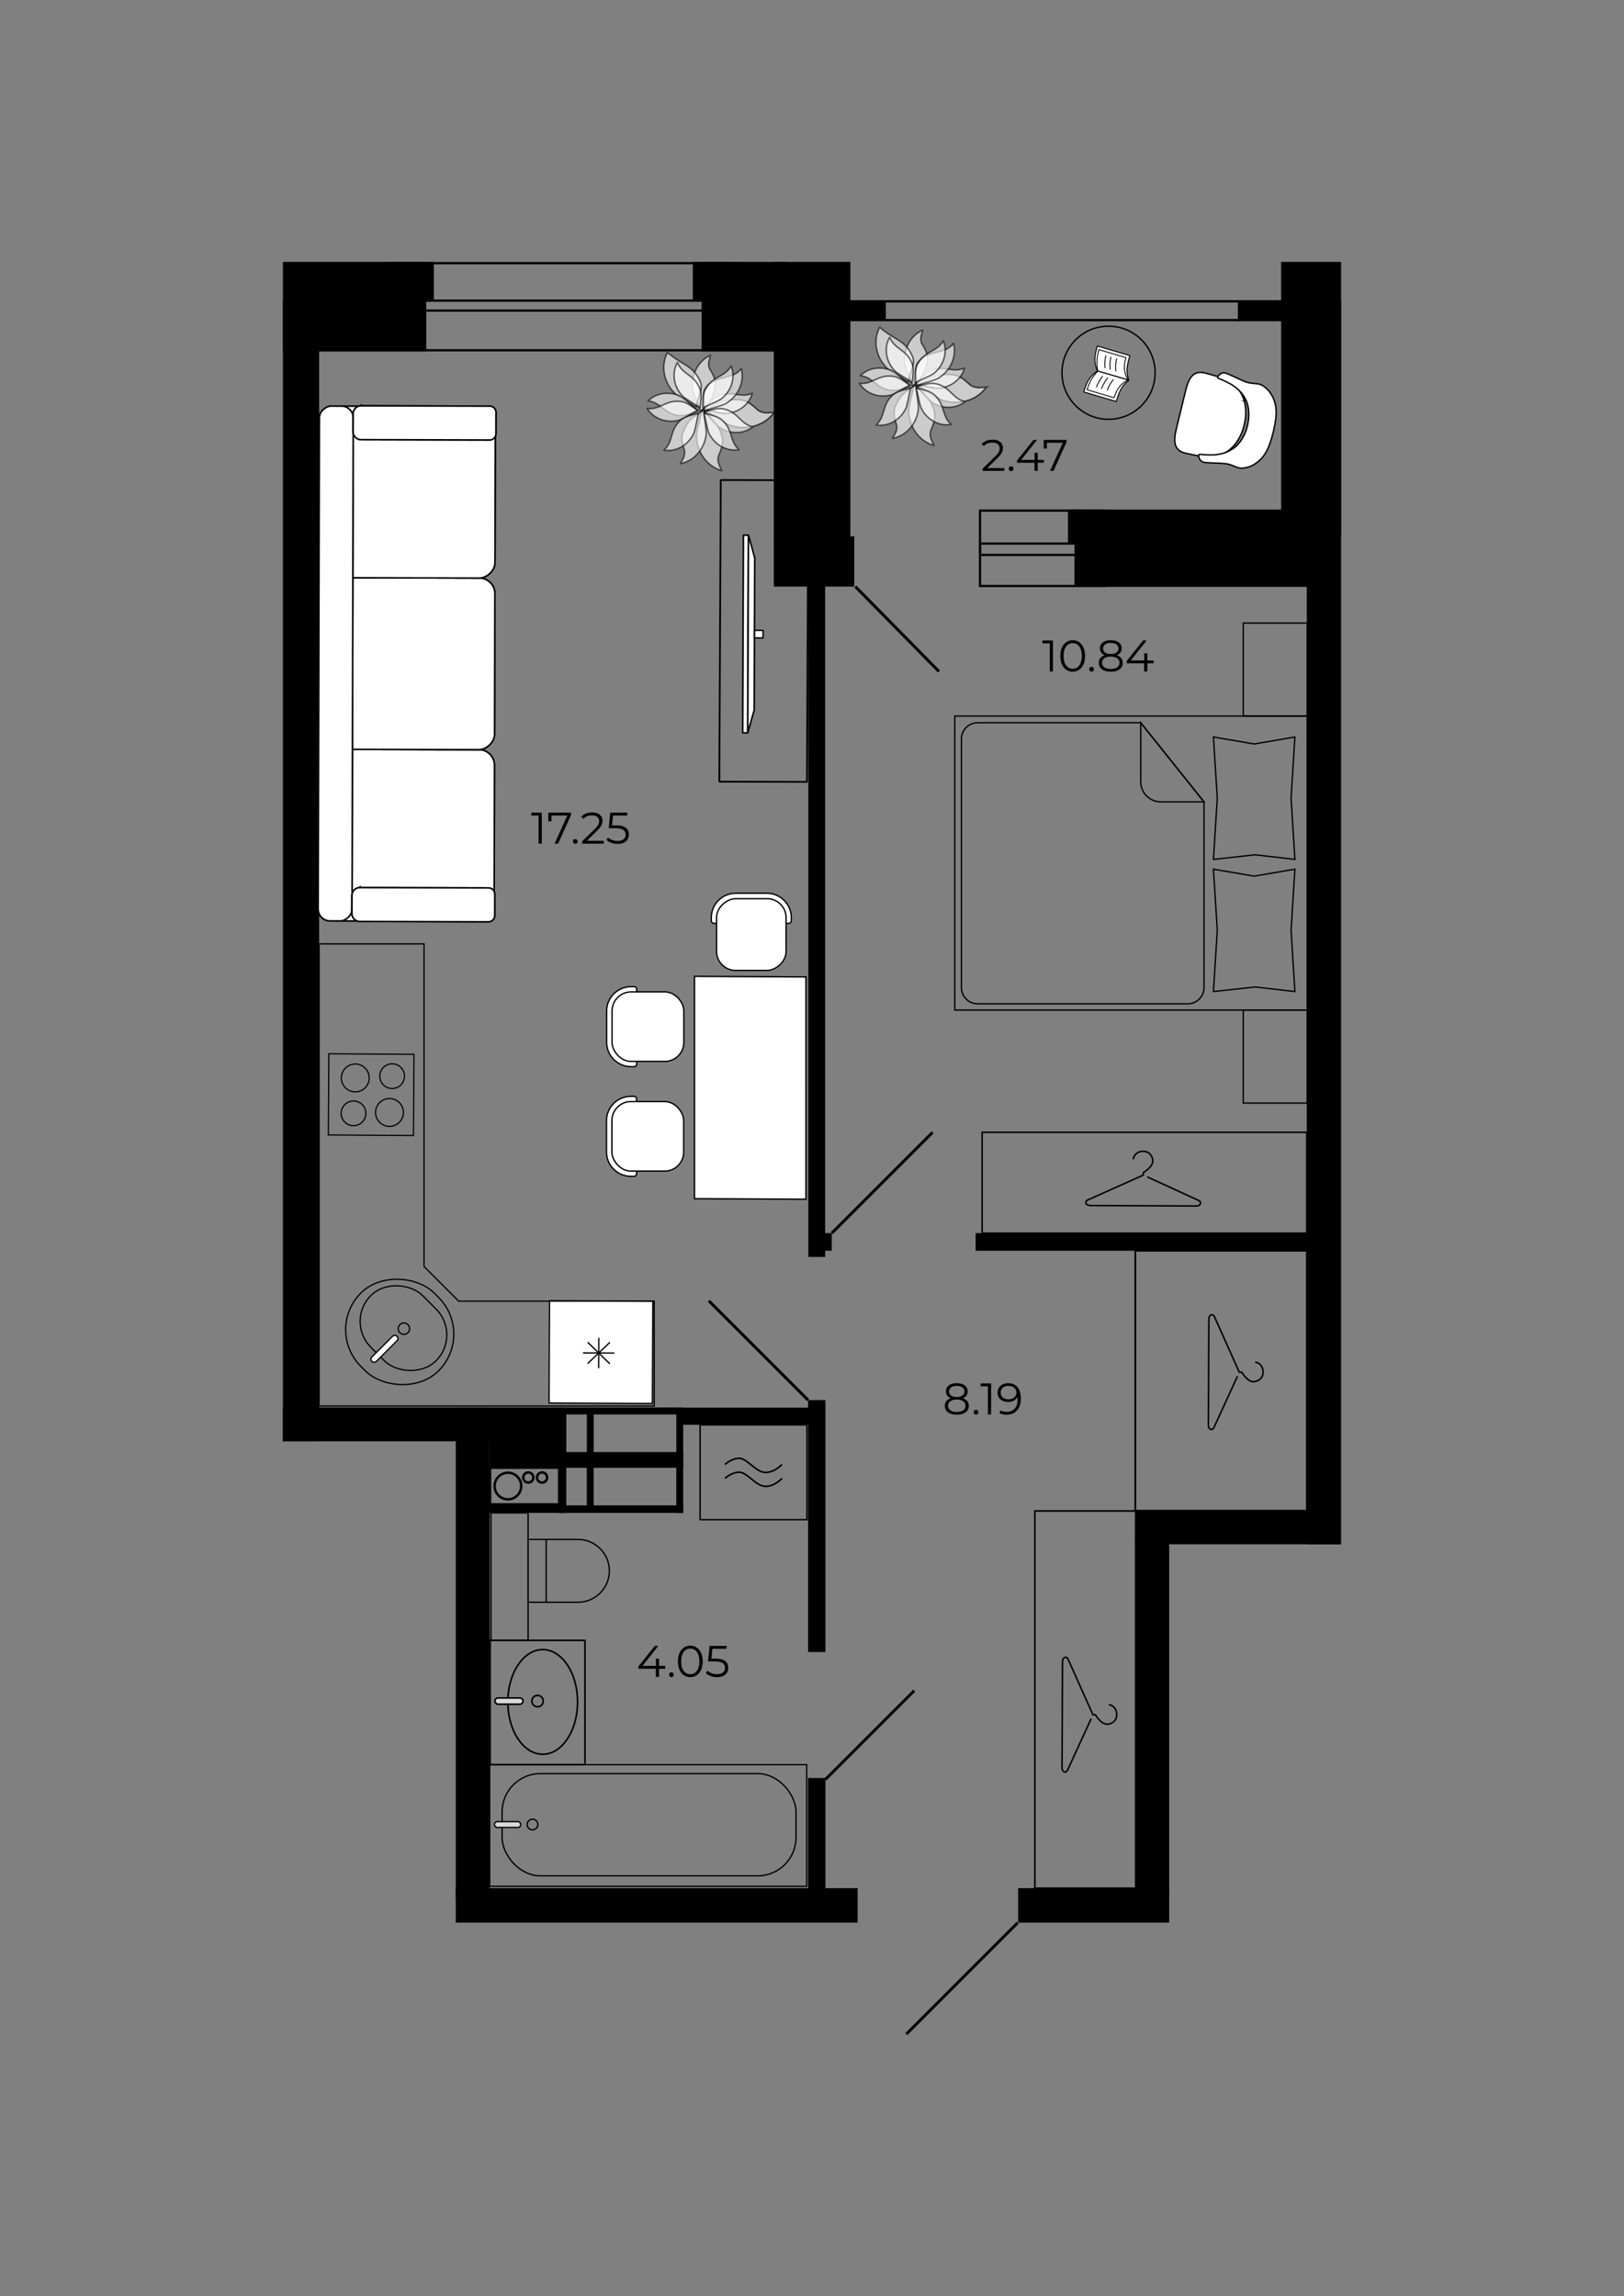 <?xml version="1.0" encoding="UTF-8"?>
<svg xmlns="http://www.w3.org/2000/svg" id="Layer_1" data-name="Layer 1" viewBox="0 0 2834.65 4008.19">
  <rect x="0" y="0" width="2834.65" height="4008.19" fill="#808080" stroke="none"/>
  <defs>
    <style>
      .cls-1, .cls-2, .cls-3, .cls-4, .cls-5, .cls-6, .cls-7, .cls-8, .cls-9, .cls-10, .cls-11, .cls-12, .cls-13, .cls-14 {
        fill: #fff;
      }

      .cls-15 {
        stroke-width: 3.07px;
      }

      .cls-15, .cls-2, .cls-3, .cls-4, .cls-16, .cls-5, .cls-17, .cls-6, .cls-18, .cls-19, .cls-20, .cls-7, .cls-8, .cls-21, .cls-22, .cls-23, .cls-9, .cls-24, .cls-25, .cls-26, .cls-27, .cls-10, .cls-11, .cls-28, .cls-29, .cls-30, .cls-12, .cls-13, .cls-14, .cls-31, .cls-32 {
        stroke: #000;
      }

      .cls-15, .cls-4, .cls-18, .cls-7, .cls-10, .cls-12, .cls-13 {
        stroke-linejoin: bevel;
      }

      .cls-15, .cls-17, .cls-18, .cls-19, .cls-20, .cls-21, .cls-22, .cls-23, .cls-24, .cls-25, .cls-26, .cls-27, .cls-28, .cls-29, .cls-30, .cls-32 {
        fill: none;
      }

      .cls-2 {
        stroke-width: 2.43px;
      }

      .cls-2, .cls-3, .cls-16, .cls-5, .cls-17, .cls-6, .cls-19, .cls-20, .cls-8, .cls-21, .cls-22, .cls-23, .cls-9, .cls-24, .cls-25, .cls-26, .cls-27, .cls-11, .cls-28, .cls-29, .cls-30, .cls-14, .cls-31, .cls-32 {
        stroke-miterlimit: 10;
      }

      .cls-3, .cls-14 {
        stroke-width: 2.61px;
      }

      .cls-4 {
        stroke-width: 2.72px;
      }

      .cls-16, .cls-26 {
        stroke-width: 2.83px;
      }

      .cls-16, .cls-31 {
        fill: #dadada;
      }

      .cls-5, .cls-22 {
        stroke-width: 2.22px;
      }

      .cls-17 {
        stroke-width: 3.08px;
      }

      .cls-6 {
        stroke-width: 2.34px;
      }

      .cls-18, .cls-9 {
        stroke-width: 2.45px;
      }

      .cls-19 {
        stroke-width: 5.04px;
      }

      .cls-20 {
        stroke-width: 5.08px;
      }

      .cls-7 {
        stroke-width: 1.78px;
      }

      .cls-8 {
        stroke-width: 2.27px;
      }

      .cls-21 {
        stroke-width: 4.26px;
      }

      .cls-23 {
        stroke-width: 2.83px;
      }

      .cls-24 {
        stroke-width: 2.35px;
      }

      .cls-25 {
        stroke-width: 2.56px;
      }

      .cls-27 {
        stroke-width: 2.08px;
      }

      .cls-10 {
        stroke-width: 1.55px;
      }

      .cls-11 {
        stroke-width: 2.69px;
      }

      .cls-28 {
        stroke-width: 2.68px;
      }

      .cls-29 {
        stroke-width: 2.85px;
      }

      .cls-30, .cls-31 {
        stroke-width: 2.32px;
      }

      .cls-12 {
        stroke-width: 2.72px;
      }

      .cls-33, .cls-14 {
        opacity: .6;
      }

      .cls-13 {
        stroke-width: 2.48px;
      }

      .cls-14 {
        isolation: isolate;
      }

      .cls-32 {
        stroke-width: 2.35px;
      }
    </style>
  </defs>
  <g>
    <rect x="975.8" y="2457.01" width="12.65" height="90.93"></rect>
    <rect x="975.72" y="2534.9" width="216.95" height="20.22"></rect>
    <rect x="1024.28" y="2457.01" width="12.04" height="82.95"></rect>
    <rect x="975.8" y="2457.02" width="216.95" height="12.19"></rect>
    <rect x="1180.55" y="2457.02" width="11.97" height="90.93"></rect>
  </g>
  <g>
    <rect x="975.76" y="2550.16" width="12.65" height="90.93"></rect>
    <rect x="975.76" y="2627.99" width="216.95" height="13.1"></rect>
    <rect x="1024.24" y="2550.16" width="12.04" height="82.95"></rect>
    <rect x="975.76" y="2550.16" width="216.95" height="12.19"></rect>
    <rect x="1180.51" y="2550.16" width="11.97" height="90.93"></rect>
  </g>
  <rect x="795.55" y="3296.2" width="701.43" height="60.22"></rect>
  <rect x="1777.16" y="3296.2" width="263.61" height="60.22"></rect>
  <rect x="493.83" y="523.95" width="63.25" height="1992.23"></rect>
  <rect x="1981.6" y="2683.45" width="59.17" height="630.97"></rect>
  <rect x="1981.6" y="2636.02" width="358.17" height="59.84"></rect>
  <rect x="2280.9" y="523.95" width="59.92" height="2171.92"></rect>
  <rect x="1410.93" y="1018.63" width="29.36" height="1175.67"></rect>
  <rect x="1350.64" y="936.43" width="140.47" height="87.62"></rect>
  <rect x="1350.64" y="457.22" width="133.69" height="483.73"></rect>
  <rect x="1209.27" y="457.22" width="70.68" height="66.17"></rect>
  <rect x="686.59" y="457.22" width="70.68" height="66.17"></rect>
  <rect x="1224.62" y="457.22" width="149.27" height="156.5"></rect>
  <rect x="493.83" y="457.22" width="250.16" height="156.5"></rect>
  <rect x="795.55" y="2457.01" width="59.17" height="857.4"></rect>
  <rect x="644.69" y="2306.15" width="59.17" height="360.89" transform="translate(-1812.33 3160.87) rotate(-90)"></rect>
  <rect x="2236.19" y="457.22" width="104.63" height="477.55"></rect>
  <rect x="1875.46" y="889.61" width="409.5" height="134.9"></rect>
  <rect x="1864.06" y="889.61" width="27.66" height="57.39"></rect>
  <rect x="1410.48" y="2444.18" width="30.26" height="439.8"></rect>
  <rect x="1410.48" y="3103.94" width="30.26" height="229.29"></rect>
  <rect x="1191.2" y="2457.47" width="248.04" height="29.81"></rect>
  <g>
    <rect class="cls-21" x="855.32" y="2562.15" width="120.67" height="64.14"></rect>
    <circle class="cls-21" cx="922.13" cy="2579.33" r="8.88"></circle>
    <circle class="cls-21" cx="946.19" cy="2579.33" r="8.88"></circle>
    <circle class="cls-21" cx="886.57" cy="2594.21" r="23.24"></circle>
  </g>
  <rect x="854.35" y="2625.74" width="128.27" height="15.36"></rect>
  <rect x="854.72" y="2457.01" width="128.27" height="106.39"></rect>
  <rect x="1702.93" y="2152.75" width="590.17" height="30.71"></rect>
  <rect x="1423.35" y="2152.75" width="28.45" height="30.71"></rect>
  <rect x="1478" y="524.07" width="64.14" height="36.73"></rect>
  <rect x="2160.69" y="524.07" width="86.04" height="36.73"></rect>
  <g>
    <path d="m1289.96,461.37v148.2h-619.84v-148.2h619.84m3.89-3.89h-627.61v155.97h627.61v-155.97h0Z"></path>
    <path d="m1289.96,526.77v13.53h-619.16s0-13.53,0-13.53h619.16m3.89-3.89h-626.93v21.3h626.93v-21.3h0Z"></path>
  </g>
  <g>
    <path d="m1712.5,893.34h213.16s0,127.73,0,127.73h-213.16s0-127.73,0-127.73m-3.89-3.89v135.5s220.92,0,220.92,0v-135.5s-220.92,0-220.92,0h0Z"></path>
    <path d="m1712.5,950.88h213.16s0,15.96,0,15.96h-213.16s0-15.96,0-15.96m-3.89-3.89v23.73s220.93,0,220.93,0v-23.73s-220.93,0-220.93,0h0Z"></path>
  </g>
  <line class="cls-20" x1="1638.94" y1="1172.25" x2="1493.02" y2="1024.04"></line>
  <path d="m2161.19,528.03v28.81h-615.08v-28.81h615.08m3.96-3.96h-623.01v36.74h623.01v-36.74h0Z"></path>
  <line class="cls-19" x1="1440.74" y1="3106.41" x2="1595.66" y2="2951.5"></line>
  <line class="cls-19" x1="1451.81" y1="2152.75" x2="1627.82" y2="1976.74"></line>
  <line class="cls-19" x1="1776.53" y1="3356.42" x2="1581.98" y2="3550.97"></line>
  <line class="cls-19" x1="1237.27" y1="2270.96" x2="1410.48" y2="2444.18"></line>
  <g>
    <rect class="cls-29" x="1565.07" y="2878.9" width="658.54" height="176.11" transform="translate(4861.31 1072.64) rotate(90)"></rect>
    <path class="cls-28" d="m1904.58,3000.33l-41.12,89.7c-2.83,6.16-9.76,3.41-9.73-3.86l.85-185.8c.03-7.27,6.99-9.96,9.76-3.77l43.35,96.91,4.35.02s9.56,16.47,20.22,16.51c7.51.03,16.91-5.49,16.96-16.34.06-12.61-8.9-17.66-13.93-17.69"></path>
  </g>
  <g>
    <rect class="cls-17" x="1904.34" y="2260.68" width="453.92" height="299.36" transform="translate(4541.7 279.11) rotate(90)"></rect>
    <path class="cls-28" d="m2160.05,2402.34l-41.12,89.7c-2.83,6.16-9.76,3.41-9.73-3.86l.85-185.8c.03-7.27,6.99-9.96,9.76-3.77l43.35,96.91,4.35.02s9.56,16.47,20.22,16.51c7.51.03,16.91-5.49,16.96-16.34.06-12.61-8.9-17.66-13.93-17.69"></path>
  </g>
  <g>
    <rect class="cls-28" x="1714.28" y="1976.69" width="566.61" height="176.11"></rect>
    <path class="cls-28" d="m2002.47,2054.52l89.7,41.12c6.16,2.83,3.41,9.76-3.86,9.73l-185.8-.85c-7.27-.03-9.96-6.99-3.77-9.76l96.91-43.35.02-4.35s16.47-9.56,16.51-20.22c.03-7.51-5.49-16.91-16.34-16.96-12.61-.06-17.66,8.9-17.69,13.93"></path>
  </g>
  <g>
    <rect class="cls-32" x="2144.76" y="1113.03" width="162.39" height="111.69" transform="translate(1057.07 3394.83) rotate(-90)"></rect>
    <rect class="cls-32" x="2144.76" y="1788.71" width="162.39" height="111.69" transform="translate(381.39 4070.5) rotate(-90)"></rect>
    <g>
      <rect class="cls-32" x="1717.49" y="1199.05" width="513.29" height="615.33" transform="translate(467.41 3480.84) rotate(-90)"></rect>
      <path class="cls-32" d="m2101.56,1399.85v324.23c0,15.62-12.66,28.28-28.28,28.28h-366.84c-15.62,0-28.28-12.66-28.28-28.28v-434.08c0-15.62,12.66-28.28,28.28-28.28h284.7s110.42,138.13,110.42,138.13Z"></path>
      <polygon class="cls-32" points="2260.21 1286.63 2253.55 1393.45 2260.2 1500.27 2191.04 1492.28 2118.02 1500.27 2124.73 1393.45 2118.02 1286.63 2189.11 1298.79 2260.21 1286.63"></polygon>
      <polygon class="cls-32" points="2260.2 1517.34 2253.55 1624.16 2260.2 1730.98 2191.04 1722.99 2118.02 1730.98 2124.73 1624.16 2118.02 1517.34 2189.11 1529.5 2260.2 1517.34"></polygon>
      <path class="cls-32" d="m2101.56,1399.85l-110.42-138.13v103.13c0,19.33,15.67,35,35,35h75.42Z"></path>
    </g>
  </g>
  <g>
    <g>
      <path class="cls-6" d="m1101.47,1862.1h5.54c2.44,0,4.41-1.98,4.41-4.41v-130.83c0-2.44-1.98-4.41-4.41-4.41h-5.55c-23.51,0-42.57,19.06-42.57,42.57v54.51c0,23.51,19.06,42.57,42.57,42.57Z"></path>
      <rect class="cls-6" x="1068.34" y="1731.59" width="125.25" height="121.35" rx="33.16" ry="33.16" transform="translate(2261.93 3584.54) rotate(180)"></rect>
    </g>
    <g>
      <path class="cls-6" d="m1241.57,1601.96v5.54c0,2.44,1.98,4.41,4.41,4.41h130.83c2.44,0,4.41-1.98,4.41-4.41v-5.55c0-23.51-19.06-42.57-42.57-42.57h-54.51c-23.51,0-42.57,19.06-42.57,42.57Z"></path>
      <rect class="cls-6" x="1248.78" y="1570.78" width="125.25" height="121.35" rx="33.16" ry="33.16" transform="translate(-320.05 2942.86) rotate(-90)"></rect>
    </g>
    <g>
      <path class="cls-6" d="m1101.2,2053.57h5.54c2.44,0,4.41-1.98,4.41-4.41v-130.83c0-2.44-1.98-4.41-4.41-4.41h-5.55c-23.51,0-42.57,19.06-42.57,42.57v54.51c0,23.51,19.06,42.57,42.57,42.57Z"></path>
      <rect class="cls-6" x="1068.07" y="1923.07" width="125.25" height="121.35" rx="33.16" ry="33.16" transform="translate(2261.4 3967.48) rotate(180)"></rect>
    </g>
    <polygon class="cls-2" points="1212.21 2092.55 1212.21 1704.48 1406.76 1705.46 1406.77 2093.53 1212.21 2092.55"></polygon>
  </g>
  <g>
    <circle class="cls-30" cx="929.48" cy="3185.08" r="9.32"></circle>
    <rect class="cls-30" x="854.72" y="3080.62" width="553.34" height="212.37" transform="translate(2262.77 6373.61) rotate(180)"></rect>
    <rect class="cls-30" x="876.39" y="3096.25" width="513.01" height="178.42" rx="66.84" ry="66.84" transform="translate(2265.79 6370.92) rotate(180)"></rect>
    <rect class="cls-31" x="863.07" y="3180.05" width="45.87" height="10.24" rx="5.12" ry="5.12" transform="translate(1772.01 6370.34) rotate(180)"></rect>
  </g>
  <g>
    <g>
      <path class="cls-23" d="m1365.03,2556.37s-12.32,14.11-28.88,14.11c-16.55,0-32.28-24.71-45.8-24.71-13.52,0-24.96,10.83-24.96,10.83"></path>
      <path class="cls-23" d="m1365.03,2580.66s-12.32,14.11-28.88,14.11c-16.55,0-32.28-24.71-45.8-24.71-13.52,0-24.96,10.83-24.96,10.83"></path>
    </g>
    <rect class="cls-25" x="1221.97" y="2487.55" width="186.49" height="165.43" transform="translate(2630.44 5140.52) rotate(180)"></rect>
  </g>
  <g>
    <ellipse class="cls-26" cx="947.27" cy="2971.1" rx="60.89" ry="91.39"></ellipse>
    <circle class="cls-26" cx="938.3" cy="2969.62" r="9.95"></circle>
    <rect class="cls-16" x="863.9" y="2964.15" width="48.97" height="10.93" rx="5.46" ry="5.46" transform="translate(1776.77 5939.24) rotate(180)"></rect>
    <rect class="cls-26" x="855.48" y="2863.66" width="165.55" height="216.97" transform="translate(1876.51 5944.28) rotate(180)"></rect>
  </g>
  <g>
    <path class="cls-24" d="m992.71,2671.35h0c30.28,0,54.86,24.58,54.86,54.86v86.97h-109.71v-86.97c0-30.28,24.58-54.86,54.86-54.86Z" transform="translate(3734.97 1749.55) rotate(90)"></path>
    <line class="cls-24" x1="953.36" y1="2687.4" x2="953.36" y2="2797.12"></line>
    <rect class="cls-24" x="778.1" y="2719.96" width="222.56" height="64.85" transform="translate(3641.76 1862.97) rotate(90)"></rect>
  </g>
  <g>
    <polygon class="cls-15" points="1255.55 1364.54 1258.09 838 1411.02 838.42 1408.49 1364.97 1255.55 1364.54"></polygon>
    <g>
      <g>
        <g>
          <rect class="cls-1" x="1128.75" y="1102.55" width="345.16" height="8.66" transform="translate(189.68 2404.14) rotate(-89.79)"></rect>
          <rect class="cls-12" x="1128.75" y="1102.55" width="345.16" height="8.66" transform="translate(189.68 2404.14) rotate(-89.79)"></rect>
        </g>
        <g>
          <polygon class="cls-1" points="1317.38 973.96 1316.42 1239.55 1305.19 1279.42 1306.43 934.28 1317.38 973.96"></polygon>
          <polygon class="cls-4" points="1317.38 973.96 1316.42 1239.55 1305.19 1279.42 1306.43 934.28 1317.38 973.96"></polygon>
        </g>
      </g>
      <rect class="cls-13" x="1317.81" y="1099.56" width="13.24" height="14.98" transform="translate(212.52 2427.41) rotate(-89.79)"></rect>
    </g>
  </g>
  <g>
    <g>
      <rect class="cls-11" x="559.44" y="1304.67" width="299.57" height="307.06" rx="27.23" ry="27.23" transform="translate(-750.71 2163.86) rotate(-89.86)"></rect>
      <rect class="cls-11" x="559.44" y="1304.67" width="299.57" height="307.06" rx="27.23" ry="27.23" transform="translate(-750.71 2163.86) rotate(-89.86)"></rect>
    </g>
    <g>
      <rect class="cls-11" x="560.2" y="1005.09" width="299.57" height="307.06" rx="27.23" ry="27.23" transform="translate(-450.38 1865.77) rotate(-89.86)"></rect>
      <rect class="cls-11" x="560.2" y="1005.09" width="299.57" height="307.06" rx="27.23" ry="27.23" transform="translate(-450.38 1865.77) rotate(-89.86)"></rect>
    </g>
    <g>
      <rect class="cls-11" x="560.94" y="705.52" width="299.57" height="307.06" rx="27.23" ry="27.23" transform="translate(-150.06 1567.67) rotate(-89.86)"></rect>
      <rect class="cls-11" x="560.94" y="705.52" width="299.57" height="307.06" rx="27.23" ry="27.23" transform="translate(-150.06 1567.67) rotate(-89.86)"></rect>
    </g>
    <g>
      <rect class="cls-11" x="136.62" y="1128.78" width="898.73" height="59.05" rx="20.68" ry="20.68" transform="translate(-573.75 1741.46) rotate(-89.86)"></rect>
      <rect class="cls-11" x="136.62" y="1128.78" width="898.73" height="59.05" rx="20.68" ry="20.68" transform="translate(-573.75 1741.46) rotate(-89.86)"></rect>
    </g>
    <g>
      <path class="cls-11" d="m628.11,1549.55l224.62.56c6.02,0,10.88,4.9,10.86,10.92l-.09,37.29c0,6.02-4.9,10.88-10.92,10.86l-224.62-.56c-7.57-.02-13.71-6.17-13.68-13.76l.08-31.62c.02-7.57,6.17-13.71,13.76-13.68v-.02Z"></path>
      <path class="cls-11" d="m628.11,1549.55l224.62.56c6.02,0,10.88,4.9,10.86,10.92l-.09,37.29c0,6.02-4.9,10.88-10.92,10.86l-224.62-.56c-7.57-.02-13.71-6.17-13.68-13.76l.08-31.62c.02-7.57,6.17-13.71,13.76-13.68v-.02Z"></path>
    </g>
    <g>
      <path class="cls-11" d="m630.21,708.45l224.62.56c6.02,0,10.88,4.9,10.86,10.92l-.09,37.29c0,6.02-4.9,10.88-10.92,10.86l-224.62-.56c-7.57-.02-13.71-6.17-13.68-13.76l.08-31.62c.02-7.57,6.17-13.71,13.76-13.68v-.02Z"></path>
      <path class="cls-11" d="m630.21,708.45l224.62.56c6.02,0,10.88,4.9,10.86,10.92l-.09,37.29c0,6.02-4.9,10.88-10.92,10.86l-224.62-.56c-7.57-.02-13.71-6.17-13.68-13.76l.08-31.62c.02-7.57,6.17-13.71,13.76-13.68v-.02Z"></path>
    </g>
  </g>
  <g id="g60820-2">
    <g>
      <g id="path60792-2" class="cls-33">
        <path class="cls-3" d="m1351.52,719.76c-1.89.1-3.7.26-5.45.42-7.51.68-14.01,1.27-22.28-3.64-11.71-10.91-17.3-14.3-22.97-16.43-7.34-2.78-15.75-3.3-29.05-1.78-12.69,1.38-24.88,9.23-36.68,16.82-1.13.73-2.27,1.45-3.4,2.18,5.99,3.39,11.85,7.2,17.52,10.88,7.31,4.75,14.88,9.66,22.8,13.73,13.36,5.12,28.47,6.01,42.52,2.54,15.24-3.77,28.03-12.31,36.98-24.71h0Z"></path>
      </g>
      <g id="path60794-2">
        <path class="cls-14" d="m1209.28,681.49c-2.04-11.7-.37-24.14,4.7-35.03,5.52-11.86,14.55-20.92,26.1-26.24h.01s.04,0,.06.02c0,.01.02.04,0,.06-.39,1.56-.82,3.04-1.23,4.48-1.74,5.98-3.25,11.13-.59,18.61,6.93,11.13,8.83,16.21,9.69,21.14,0,.04.02.1.02.15,1.1,6.44.18,13.37-3.17,23.94-3.14,10.12-11.48,18.79-19.52,27.18-.8.83-1.59,1.66-2.37,2.48-.01,0-.04.02-.06,0-.01,0-.05-.02-.05-.04-1.81-5.42-3.98-10.82-6.08-16.04-2.7-6.7-5.48-13.62-7.54-20.71h.01Z"></path>
      </g>
      <g id="path60796-2">
        <path class="cls-14" d="m1216.74,771.9c-.75-4.31-1.07-8.68-.93-13.01,1.15-8.16,3.13-16.25,5.06-24.05,1.5-6.08,3.04-12.37,4.17-18.65,0-.01.02-.05.04-.05.03,0,.04,0,.06,0,.99.78,2,1.57,3.01,2.36,10.21,7.99,20.76,16.24,25.83,26.91,5.36,11.14,7.46,18.64,7.28,25.91-.2,7.41-2.85,14.8-7.36,25.04-1.75,8.66.73,14.1,3.6,20.43.69,1.52,1.39,3.08,2.08,4.75v.04s-.05.05-.08.04c-13.59-4.04-25-12.62-32.95-24.81-4.91-7.54-8.24-16.09-9.78-24.89h-.02Z"></path>
      </g>
      <g id="path60798-2">
        <path class="cls-14" d="m1187.51,809.38v-.04c.75-1.46,1.53-2.83,2.29-4.15,3.15-5.52,5.89-10.28,5.03-18.34-4.27-12.84-4.91-18.33-4.56-23.45.44-6.65,3.02-13.31,8.87-23.01,5.55-9.29,15.88-15.91,25.86-22.31,1-.63,1.98-1.27,2.96-1.9h.06s.03.02.04.05c.49,5.83,1.37,11.69,2.21,17.37,1.07,7.3,2.18,14.84,2.54,22.37-.78,12.11-5.4,24.07-13.04,33.67-8.31,10.45-19.44,17.3-32.2,19.81-.03,0-.04,0-.06-.02v-.03s0,0,0,0Z"></path>
      </g>
      <g id="path60800-2">
        <path class="cls-14" d="m1229.74,714.92s0-.03,0-.05c.61-.8,1.23-1.6,1.84-2.4,6.23-8.17,12.69-16.61,21.1-20.74,13-5.94,23.08-4.55,32.81-3.19,8.91,1.23,17.33,2.4,27.49-1.93h.01s.06.02.08.05v.04c-3.06,10.82-9.77,19.93-19.38,26.35-8.83,5.9-19.46,9.05-29.96,8.84-6.48-.83-12.9-2.34-19.13-3.78-4.84-1.12-9.84-2.29-14.82-3.13-.03,0-.05-.02-.05-.04h0v-.03Z"></path>
      </g>
      <g id="path60802-2">
        <path class="cls-14" d="m1229.13,717.26h0c.61-4.6.12-10.1-.37-15.41-.81-8.79-1.63-17.89,2.35-23.82,9.23-12.97,21.71-16.12,33.76-19.18,11.07-2.81,21.53-5.45,28.97-15.32.01,0,.03-.02.06-.02.01,0,.05,0,.05.02v.03c3.07,12.17,1.67,24.71-4.04,36.28-5.25,10.62-13.78,19.6-24.02,25.25-6.73,2.81-13.77,4.93-20.6,7-5.3,1.61-10.79,3.27-16.09,5.23-.03,0-.04,0-.06,0,0,0-.02-.03-.02-.04h.03Z"></path>
      </g>
      <g id="path60804-2">
        <path class="cls-14" d="m1159.47,651.92c-2.21-12.67-.3-25.21,5.55-36.46,0-.01.03-.03.04-.04s.04,0,.06.02c9.34,8.12,17.81,13.27,25.29,17.8,13.74,8.34,24.59,14.92,32.64,34.83,2.73,7.32-.45,16.77-3.54,25.92-1.87,5.53-3.79,11.24-4.31,16.28,0,.03-.02.05-.04.05h-.06c-5.12-3.43-10.53-6.58-15.77-9.64-6.72-3.93-13.68-7.99-20.1-12.66-9.47-8.62-16.26-20.32-19.13-32.95-.24-1.04-.45-2.1-.63-3.15h0Z"></path>
      </g>
      <g id="path60806-2">
        <path class="cls-14" d="m1131.29,699.85s0-.04.02-.06c8.08-7.83,18.43-12.38,29.97-13.14,10.6-.7,21.39,1.89,30.38,7.32,5.18,3.96,10.01,8.47,14.66,12.84,3.63,3.4,7.37,6.91,11.27,10.13.02.01.02.04,0,.06,0,.03-.02.05-.04.05-.93.38-1.85.77-2.79,1.17-9.48,3.95-19.29,8.04-28.65,7.41-14.23-1.36-22.26-7.59-30.02-13.64-7.09-5.52-13.81-10.74-24.78-12.08-.03,0-.05-.02-.05-.05h.03Z"></path>
      </g>
      <g id="path60808-2">
        <path class="cls-14" d="m1129.69,713.17s0-.03,0-.05.04-.04.07-.03c10.98,1.28,18.71-2.22,26.91-5.94,8.95-4.06,18.22-8.23,32.36-6.23,9.23,1.56,17.82,7.84,26.11,13.91.82.61,1.64,1.2,2.44,1.79.02.01.04.04.02.06s-.02.05-.04.05c-4.55,2.23-9.02,4.76-13.33,7.21-5.55,3.15-11.28,6.41-17.25,9.05-10.02,3.17-21.11,3.17-31.25.01-11.04-3.45-20.04-10.28-26.05-19.79v-.03s0-.01,0-.01Z"></path>
      </g>
      <g id="path60810-2">
        <path class="cls-14" d="m1158.91,785.94s0-.04.02-.06c8.15-7.46,10.57-15.61,13.13-24.24,2.79-9.43,5.69-19.16,16.47-28.56,7.24-5.95,17.58-8.34,27.6-10.64,1-.22,1.98-.46,2.96-.69.03,0,.04,0,.06.02,0,.01.02.04,0,.06-1.29,4.9-2.29,9.93-3.27,14.8-1.24,6.25-2.55,12.72-4.46,18.97-4.16,9.65-11.42,18.04-20.45,23.64-9.82,6.09-20.88,8.43-32.01,6.75-.03,0-.05-.02-.05-.05h0Z"></path>
      </g>
      <g id="path60812-2">
        <path class="cls-14" d="m1230.21,718.91v-.03s.02-.03.05-.05c.96-.28,1.93-.57,2.9-.85,9.86-2.9,20.06-5.9,29.28-4.26,14,2.89,21.31,9.97,28.37,16.8,6.46,6.25,12.56,12.16,23.32,14.68h.01s.04.04.02.05c0,.01,0,.04-.02.05-8.86,6.92-19.67,10.31-31.21,9.81-10.61-.45-21.05-4.21-29.4-10.57-4.73-4.51-9.03-9.51-13.19-14.34-3.23-3.76-6.59-7.66-10.11-11.29v-.04s-.02.03-.02.03Z"></path>
      </g>
      <g id="path60814-2">
        <path class="cls-14" d="m1228.81,721.76s0-.04.02-.06c.01,0,.04-.02.06,0,.97.22,1.97.42,2.95.64,10.05,2.17,20.43,4.41,27.74,10.27,10.91,9.23,13.94,18.94,16.87,28.33,2.67,8.58,5.21,16.7,13.45,24.05.02.01.02.04.01.07,0,.03-.02.05-.05.05-11.1,1.83-22.21-.35-32.1-6.31-9.1-5.47-16.48-13.77-20.76-23.35-2-6.21-3.38-12.67-4.72-18.92-1.03-4.86-2.12-9.87-3.47-14.74h0v-.02Z"></path>
      </g>
      <g id="path60816-2">
        <path class="cls-14" d="m1177.32,663.84c-1.88-10.83-.15-21.5,5.06-30.94.01-.02.04-.04.07-.04s.05.02.05.04c4.17,10.22,10.97,15.32,18.17,20.72,7.87,5.89,16.01,11.99,21.06,25.35,3.07,8.85,1.71,19.41.39,29.62-.12,1-.25,1.99-.38,2.96,0,.03-.02.05-.04.05-.03,0-.04,0-.06,0-4.13-2.9-8.51-5.6-12.74-8.2-5.44-3.35-11.05-6.8-16.25-10.76-7.6-7.25-12.95-16.97-15.08-27.38-.1-.47-.19-.96-.27-1.43h.02Z"></path>
      </g>
      <g id="path60818-2">
        <path class="cls-14" d="m1226.93,711.93h0c0-1,0-2.01,0-3.04.02-10.28.04-20.89,4.25-29.26,6.76-12.6,15.62-17.58,24.17-22.41,7.84-4.41,15.25-8.58,20.71-18.18,0-.01.03-.03.04-.04.03,0,.06,0,.08.05,4.11,10.47,4.29,21.78.53,32.72-3.46,10.04-10.02,18.98-18.5,25.18-5.67,3.25-11.68,5.96-17.5,8.57-4.53,2.03-9.21,4.13-13.7,6.48h-.06s-.03-.02-.04-.03v-.03Z"></path>
      </g>
    </g>
  </g>
  <g id="g60820-2-2" data-name="g60820-2">
    <g>
      <g id="path60792-2-2" data-name="path60792-2" class="cls-33">
        <path class="cls-3" d="m1721.9,675.75c-1.89.1-3.7.26-5.45.42-7.51.68-14.01,1.27-22.28-3.64-11.71-10.91-17.3-14.3-22.97-16.43-7.34-2.78-15.75-3.3-29.05-1.78-12.69,1.38-24.88,9.23-36.68,16.82-1.13.73-2.27,1.45-3.4,2.18,5.99,3.39,11.85,7.2,17.52,10.88,7.31,4.75,14.88,9.66,22.8,13.73,13.36,5.12,28.47,6.01,42.52,2.54,15.24-3.77,28.03-12.31,36.98-24.71h0Z"></path>
      </g>
      <g id="path60794-2-2" data-name="path60794-2">
        <path class="cls-14" d="m1579.66,637.47c-2.04-11.7-.37-24.14,4.7-35.03,5.52-11.86,14.55-20.92,26.1-26.24h.01s.04,0,.06.02c0,.01.02.04,0,.06-.39,1.56-.82,3.04-1.23,4.48-1.74,5.98-3.25,11.13-.59,18.61,6.93,11.13,8.83,16.21,9.69,21.14l.02.15c1.1,6.44.18,13.37-3.17,23.94-3.14,10.12-11.48,18.79-19.52,27.18-.8.83-1.59,1.66-2.37,2.48-.01,0-.04.02-.06,0-.01,0-.05-.02-.05-.04-1.81-5.42-3.98-10.82-6.08-16.04-2.7-6.7-5.48-13.62-7.54-20.71h.01Z"></path>
      </g>
      <g id="path60796-2-2" data-name="path60796-2">
        <path class="cls-14" d="m1587.12,727.89c-.75-4.31-1.07-8.68-.93-13.01,1.15-8.16,3.13-16.25,5.06-24.05,1.5-6.08,3.04-12.37,4.17-18.65,0-.01.02-.05.04-.05.03,0,.04,0,.06,0,.99.78,2,1.57,3.01,2.36,10.21,7.99,20.76,16.24,25.83,26.91,5.36,11.14,7.46,18.64,7.28,25.91-.2,7.41-2.85,14.8-7.36,25.04-1.75,8.66.73,14.1,3.6,20.43.69,1.52,1.39,3.08,2.08,4.75v.04s-.05.05-.08.04c-13.59-4.04-25-12.62-32.95-24.81-4.91-7.54-8.24-16.09-9.78-24.89h-.02Z"></path>
      </g>
      <g id="path60798-2-2" data-name="path60798-2">
        <path class="cls-14" d="m1557.88,765.36v-.04c.75-1.46,1.53-2.83,2.29-4.15,3.15-5.52,5.89-10.28,5.03-18.34-4.27-12.84-4.91-18.33-4.56-23.45.44-6.65,3.02-13.31,8.87-23.01,5.55-9.29,15.88-15.91,25.86-22.31,1-.63,1.98-1.27,2.96-1.9h.06s.03.02.04.05c.49,5.83,1.37,11.69,2.21,17.37,1.07,7.3,2.18,14.84,2.54,22.37-.78,12.11-5.4,24.07-13.04,33.67-8.31,10.45-19.44,17.3-32.2,19.81-.03,0-.04,0-.06-.02v-.03s0,0,0,0Z"></path>
      </g>
      <g id="path60800-2-2" data-name="path60800-2">
        <path class="cls-14" d="m1600.12,670.9s0-.03,0-.05c.61-.8,1.23-1.6,1.84-2.4,6.23-8.17,12.69-16.61,21.1-20.74,13-5.94,23.08-4.55,32.81-3.19,8.91,1.23,17.33,2.4,27.49-1.93h.01s.06.02.08.05v.04c-3.06,10.82-9.77,19.93-19.38,26.35-8.83,5.9-19.46,9.05-29.96,8.84-6.48-.83-12.9-2.34-19.13-3.78-4.84-1.12-9.84-2.29-14.82-3.13-.03,0-.05-.02-.05-.04h0v-.03Z"></path>
      </g>
      <g id="path60802-2-2" data-name="path60802-2">
        <path class="cls-14" d="m1599.51,673.25h0c.61-4.6.12-10.1-.37-15.41-.81-8.79-1.63-17.89,2.35-23.82,9.23-12.97,21.71-16.12,33.76-19.18,11.07-2.81,21.53-5.45,28.97-15.32.01,0,.03-.02.06-.02.01,0,.05,0,.05.02v.03c3.07,12.17,1.67,24.71-4.04,36.28-5.25,10.62-13.78,19.6-24.02,25.25-6.73,2.81-13.77,4.93-20.6,7-5.3,1.61-10.79,3.27-16.09,5.23-.03,0-.04,0-.06,0,0,0-.02-.03-.02-.04h.03Z"></path>
      </g>
      <g id="path60804-2-2" data-name="path60804-2">
        <path class="cls-14" d="m1529.84,607.91c-2.21-12.67-.3-25.21,5.55-36.46,0-.01.03-.03.04-.04s.04,0,.06.02c9.34,8.12,17.81,13.27,25.29,17.8,13.74,8.34,24.59,14.92,32.64,34.83,2.73,7.32-.45,16.77-3.54,25.92-1.87,5.53-3.79,11.24-4.31,16.28,0,.03-.02.05-.04.05h-.06c-5.12-3.43-10.53-6.58-15.77-9.64-6.72-3.93-13.68-7.99-20.1-12.66-9.47-8.62-16.26-20.32-19.13-32.95-.24-1.04-.45-2.1-.63-3.15h0Z"></path>
      </g>
      <g id="path60806-2-2" data-name="path60806-2">
        <path class="cls-14" d="m1501.66,655.83s0-.04.02-.06c8.08-7.83,18.43-12.38,29.97-13.14,10.6-.7,21.39,1.89,30.38,7.32,5.18,3.96,10.01,8.47,14.66,12.84,3.63,3.4,7.37,6.91,11.27,10.13.02.01.02.04,0,.06,0,.03-.02.05-.04.05-.93.38-1.85.77-2.79,1.17-9.48,3.95-19.29,8.04-28.65,7.41-14.23-1.36-22.26-7.59-30.02-13.64-7.09-5.52-13.81-10.74-24.78-12.08-.03,0-.05-.02-.05-.05h.03Z"></path>
      </g>
      <g id="path60808-2-2" data-name="path60808-2">
        <path class="cls-14" d="m1500.07,669.16s0-.03,0-.05.04-.04.07-.03c10.98,1.28,18.71-2.22,26.91-5.94,8.95-4.06,18.22-8.23,32.36-6.23,9.23,1.56,17.82,7.84,26.11,13.91.82.61,1.64,1.2,2.44,1.79.02.01.04.04.02.06s-.02.05-.04.05c-4.55,2.23-9.02,4.76-13.33,7.21-5.55,3.15-11.28,6.41-17.25,9.05-10.02,3.17-21.11,3.17-31.25.01-11.04-3.45-20.04-10.28-26.05-19.79v-.03s0-.01,0-.01Z"></path>
      </g>
      <g id="path60810-2-2" data-name="path60810-2">
        <path class="cls-14" d="m1529.28,741.92s0-.04.02-.06c8.15-7.46,10.57-15.61,13.13-24.24,2.79-9.43,5.69-19.16,16.47-28.56,7.24-5.95,17.58-8.34,27.6-10.64,1-.22,1.98-.46,2.96-.69.03,0,.04,0,.06.02,0,.01.02.04,0,.06-1.29,4.9-2.29,9.93-3.27,14.8-1.24,6.25-2.55,12.72-4.46,18.97-4.16,9.65-11.42,18.04-20.45,23.64-9.82,6.09-20.88,8.43-32.01,6.75-.03,0-.05-.02-.05-.05h0Z"></path>
      </g>
      <g id="path60812-2-2" data-name="path60812-2">
        <path class="cls-14" d="m1600.58,674.89v-.03s.02-.03.05-.05c.96-.28,1.93-.57,2.9-.85,9.86-2.9,20.06-5.9,29.28-4.26,14,2.89,21.31,9.97,28.37,16.8,6.46,6.25,12.56,12.16,23.32,14.68h.01s.04.04.02.05c0,.01,0,.04-.02.05-8.86,6.92-19.67,10.31-31.21,9.81-10.61-.45-21.05-4.21-29.4-10.57-4.73-4.51-9.03-9.51-13.19-14.34-3.23-3.76-6.59-7.66-10.11-11.29v-.04s-.02.03-.02.03Z"></path>
      </g>
      <g id="path60814-2-2" data-name="path60814-2">
        <path class="cls-14" d="m1599.19,677.74s0-.04.02-.06c.01,0,.04-.02.06,0,.97.22,1.97.42,2.95.64,10.05,2.17,20.43,4.41,27.74,10.27,10.91,9.23,13.94,18.94,16.87,28.33,2.67,8.58,5.21,16.7,13.45,24.05.02.01.02.04.01.07,0,.03-.02.05-.05.05-11.1,1.83-22.21-.35-32.1-6.31-9.1-5.47-16.48-13.77-20.76-23.35-2-6.21-3.38-12.67-4.72-18.92-1.03-4.86-2.12-9.87-3.47-14.74h0v-.02Z"></path>
      </g>
      <g id="path60816-2-2" data-name="path60816-2">
        <path class="cls-14" d="m1547.7,619.82c-1.88-10.83-.15-21.5,5.06-30.94.01-.02.04-.04.07-.04s.05.02.05.04c4.17,10.22,10.97,15.32,18.17,20.72,7.87,5.89,16.01,11.99,21.06,25.35,3.07,8.85,1.71,19.41.39,29.62-.12,1-.25,1.99-.38,2.96,0,.03-.02.05-.04.05-.03,0-.04,0-.06,0-4.13-2.9-8.51-5.6-12.74-8.2-5.44-3.35-11.05-6.8-16.25-10.76-7.6-7.25-12.95-16.97-15.08-27.38-.1-.47-.19-.96-.27-1.43h.02Z"></path>
      </g>
      <g id="path60818-2-2" data-name="path60818-2">
        <path class="cls-14" d="m1597.3,667.91h0c0-1,0-2.01,0-3.04.02-10.28.04-20.89,4.25-29.26,6.76-12.6,15.62-17.58,24.17-22.41,7.84-4.41,15.25-8.58,20.71-18.18,0-.01.03-.03.04-.04.03,0,.06,0,.08.05,4.11,10.47,4.29,21.78.53,32.72-3.46,10.04-10.02,18.98-18.5,25.18-5.67,3.25-11.68,5.96-17.5,8.57-4.53,2.03-9.21,4.13-13.7,6.48h-.06s-.03-.02-.04-.03v-.03Z"></path>
      </g>
    </g>
  </g>
  <g id="g76511-9-2">
    <path class="cls-9" d="m2172.15,740.23h0c8.68-37.94-7.17-71.79-41.63-81.48l-5.39-1.51-19.75-5.55c-20.33-5.71-29.55,4.1-35.91,30.23-5.41,22.17-10.75,44.22-16.14,66.4-6.36,26.13-2.67,39.08,18.02,43.33l25.58,5.28c35.06,7.23,64.69-15.57,74.37-53.24h.02s.86-3.47.86-3.47h-.02Z"></path>
    <path class="cls-9" d="m2175.16,699.12c-6.5-13.13-13.5-20.08-26.22-28.31-7.02-3.6-13.91-7.37-21.37-9.9-1.42-.47-2.87-1.35-1.47-3.8,3.19-5.01,7.62-7.42,14.3-5.58,11.62,4.82,22.89,10.78,34.46,15.38,18.24,5.76,23.45-2.52,40.34,16.04,15.62,20.56,14.34,41.56,7.31,71.07-7.3,29.44-15.81,48.68-39.12,59.78-23.53,8.74-24.35-1-43.2-4.27-12.38-1.23-25.13-1.11-37.68-2.16-6.55-1.38-9.42-5.34-10.08-10.94-.61-3.93,1.79-3.27,3.58-3.19,7.6,1.08,15.26.92,22.95.93,15.07-1.47,24.48-4.44,36.28-13.11,11.51-9.46,18.59-23.21,22.17-37.9,3.32-14.85,3.63-30.33-2.24-44.03h-.02Z"></path>
  </g>
  <g>
    <g>
      <line class="cls-7" x1="1915.73" y1="647.75" x2="1970.32" y2="663.89"></line>
      <path class="cls-7" d="m1970.32,663.88s-4.1-10.61-3.07-20.62c1.12-10.8,4.79-22.45,4.79-22.45l-56.68-16.76s-3.57,11.6-4.19,20.55c-.89,12.88,4.55,23.13,4.55,23.13l54.59,16.14Z"></path>
      <line class="cls-10" x1="1918.52" y1="648.58" x2="1970.32" y2="663.89"></line>
      <path class="cls-10" d="m1970.32,663.89s-5.6-3.98-7.5-17.91c-1.29-9.4,2.48-21.67,2.48-21.67l-47.19-13.96s-2.77,9.72-3.31,17.54c-.78,11.25,1.55,20.01,1.55,20.01l53.97,15.98Z"></path>
      <line class="cls-7" x1="1915.73" y1="647.73" x2="1970.32" y2="663.88"></line>
      <path class="cls-7" d="m1970.32,663.89s-9.22,6.67-13.79,15.63c-4.93,9.67-8.19,21.45-8.19,21.45l-56.68-16.76s3.32-11.68,7.66-19.52c6.26-11.29,16.4-16.94,16.4-16.94l54.59,16.14Z"></path>
      <line class="cls-10" x1="1918.52" y1="648.56" x2="1970.32" y2="663.88"></line>
      <path class="cls-10" d="m1970.32,663.88s-6.86.29-16.03,10.95c-6.19,7.19-9.71,19.54-9.71,19.54l-47.19-13.96s2.97-9.66,6.77-16.52c5.47-9.87,12.19-15.95,12.19-15.95l53.98,15.94Z"></path>
      <path class="cls-10" d="m1933.77,659.31c-.05.19-2.92,3.01-6.03,8.49-3.4,5.99-5.05,10.76-5.12,10.98"></path>
      <path class="cls-10" d="m1924.87,656.68c-.05.19-2.92,3.01-6.03,8.49-3.4,5.99-5.05,10.76-5.12,10.98"></path>
      <path class="cls-10" d="m1943.71,662.25c-.05.19-2.92,3.01-6.03,8.49-3.4,5.99-5.05,10.76-5.12,10.98"></path>
      <path class="cls-10" d="m1937.88,645.4c.06-.19-.82-4.11-.45-10.4.4-6.87,1.61-11.77,1.68-12"></path>
      <path class="cls-10" d="m1928.98,642.77c.06-.19-.82-4.11-.45-10.4.4-6.87,1.61-11.77,1.68-12"></path>
      <path class="cls-10" d="m1947.82,648.34c.06-.19-.82-4.11-.45-10.4.4-6.87,1.61-11.77,1.68-12"></path>
    </g>
    <circle class="cls-18" cx="1934.95" cy="650.69" r="81.29"></circle>
  </g>
  <g>
    <rect class="cls-8" x="959.63" y="2270.31" width="178.6" height="180.28" transform="translate(3414.1 1322.18) rotate(90.26)"></rect>
    <g>
      <line class="cls-8" x1="1017.62" y1="2361.84" x2="1072.52" y2="2362.09"></line>
      <line class="cls-8" x1="1045.19" y1="2335.46" x2="1044.95" y2="2388.48"></line>
      <line class="cls-8" x1="1025.74" y1="2343.13" x2="1064.39" y2="2380.8"></line>
      <line class="cls-8" x1="1025.57" y1="2380.62" x2="1064.56" y2="2343.31"></line>
    </g>
  </g>
  <g>
    <rect class="cls-27" x="573.54" y="1840.1" width="148.55" height="141.76" transform="translate(1283.32 3826.08) rotate(-179.63)"></rect>
    <circle class="cls-27" cx="684.46" cy="1878.69" r="21.58"></circle>
    <circle class="cls-27" cx="617.05" cy="1943.6" r="21.58"></circle>
    <circle class="cls-27" cx="679.82" cy="1942.08" r="24.32"></circle>
    <circle class="cls-27" cx="620.14" cy="1881.8" r="24.32"></circle>
  </g>
  <g>
    <circle class="cls-22" cx="705" cy="2319.52" r="9.97"></circle>
    <rect class="cls-22" x="640.35" y="2238.07" width="127.73" height="161" rx="63.86" ry="63.86" transform="translate(2841.65 3460.1) rotate(135)"></rect>
    <rect class="cls-5" x="640.14" y="2349.24" width="61.83" height="10.95" rx="5.35" ry="5.35" transform="translate(2810.59 3545.25) rotate(135)"></rect>
    <rect class="cls-22" x="607.18" y="2229.2" width="181.06" height="191.94" rx="90.53" ry="90.53" transform="translate(2835.21 3475.95) rotate(135)"></rect>
  </g>
  <polygon class="cls-22" points="800.62 2271.46 740.12 2210.97 740.12 1647.79 557.07 1647.79 557.07 2454.51 558.85 2454.51 740.12 2454.51 1141.94 2454.51 1141.94 2271.46 800.62 2271.46"></polygon>
  <g>
    <path d="m1832.34,1172.16v-51.75l2.47,2.63h-15.22v-4.94h18.3v54.07h-5.56Z"></path>
    <path d="m1872.35,1172.62c-4.17,0-7.88-1.09-11.12-3.28-3.24-2.19-5.79-5.33-7.65-9.42s-2.78-9.02-2.78-14.79.93-10.7,2.78-14.79,4.4-7.23,7.65-9.42c3.24-2.19,6.95-3.28,11.12-3.28s7.88,1.09,11.12,3.28c3.24,2.19,5.81,5.33,7.69,9.42,1.88,4.09,2.82,9.02,2.82,14.79s-.94,10.7-2.82,14.79c-1.88,4.09-4.44,7.23-7.69,9.42-3.24,2.19-6.95,3.28-11.12,3.28Zm0-5.1c3.19,0,5.97-.86,8.34-2.59,2.37-1.72,4.22-4.25,5.56-7.57,1.34-3.32,2.01-7.4,2.01-12.24s-.67-8.92-2.01-12.24c-1.34-3.32-3.19-5.84-5.56-7.57-2.37-1.72-5.15-2.59-8.34-2.59s-5.84.86-8.26,2.59c-2.42,1.73-4.3,4.25-5.64,7.57-1.34,3.32-2.01,7.4-2.01,12.24s.67,8.92,2.01,12.24c1.34,3.32,3.22,5.84,5.64,7.57,2.42,1.73,5.18,2.59,8.26,2.59Z"></path>
    <path d="m1905.26,1172.55c-1.13,0-2.1-.41-2.9-1.24-.8-.82-1.2-1.83-1.2-3.01s.4-2.24,1.2-3.01c.8-.77,1.76-1.16,2.9-1.16s2.1.39,2.9,1.16c.8.77,1.2,1.78,1.2,3.01s-.4,2.19-1.2,3.01c-.8.82-1.76,1.24-2.9,1.24Z"></path>
    <path d="m1938.78,1172.62c-4.33,0-8.05-.62-11.16-1.85-3.12-1.24-5.51-3.02-7.18-5.37-1.67-2.34-2.51-5.11-2.51-8.3s.81-5.73,2.43-7.92c1.62-2.19,3.99-3.87,7.11-5.06,3.12-1.18,6.89-1.78,11.32-1.78s8.14.59,11.28,1.78c3.14,1.19,5.55,2.87,7.22,5.06,1.67,2.19,2.51,4.83,2.51,7.92s-.85,5.96-2.55,8.3c-1.7,2.34-4.12,4.13-7.26,5.37-3.14,1.24-6.87,1.85-11.2,1.85Zm0-27.11c-4.02,0-7.43-.54-10.23-1.62-2.81-1.08-4.96-2.64-6.45-4.67-1.49-2.03-2.24-4.47-2.24-7.3,0-2.99.78-5.55,2.36-7.69,1.57-2.14,3.77-3.77,6.6-4.9,2.83-1.13,6.15-1.7,9.96-1.7s7.14.57,10,1.7c2.86,1.13,5.08,2.77,6.68,4.9,1.59,2.14,2.39,4.7,2.39,7.69,0,2.83-.75,5.27-2.24,7.3-1.49,2.03-3.67,3.59-6.53,4.67-2.86,1.08-6.29,1.62-10.31,1.62Zm0,22.4c4.79,0,8.54-.98,11.24-2.94,2.7-1.96,4.05-4.61,4.05-7.96s-1.35-5.99-4.05-7.92c-2.7-1.93-6.45-2.9-11.24-2.9s-8.52.97-11.2,2.9c-2.68,1.93-4.02,4.57-4.02,7.92s1.34,6,4.02,7.96c2.68,1.96,6.41,2.94,11.2,2.94Zm0-26.11c4.22,0,7.52-.88,9.89-2.63,2.37-1.75,3.55-4.09,3.55-7.03,0-3.09-1.22-5.5-3.67-7.22-2.45-1.72-5.7-2.59-9.77-2.59s-7.31.86-9.73,2.59c-2.42,1.73-3.63,4.11-3.63,7.14s1.17,5.36,3.51,7.11c2.34,1.75,5.62,2.63,9.85,2.63Z"></path>
    <path d="m1966.58,1157.95v-4.02l28.66-35.84h6.18l-28.42,35.84-3.01-.93h43.48v4.94h-46.88Zm30.51,14.21v-14.21l.15-4.94v-12.51h5.41v31.67h-5.56Z"></path>
  </g>
  <g>
    <path d="m940.11,1472.78v-51.75l2.47,2.63h-15.22v-4.94h18.3v54.07h-5.56Z"></path>
    <path d="m968.07,1472.78l23.33-51.59,1.7,2.47h-33.44l2.86-2.7v12.82h-5.48v-15.06h39.7v3.94l-22.63,50.13h-6.02Z"></path>
    <path d="m1004.14,1473.17c-1.13,0-2.1-.41-2.9-1.24-.8-.82-1.2-1.83-1.2-3.01s.4-2.24,1.2-3.01c.8-.77,1.76-1.16,2.9-1.16s2.1.39,2.9,1.16c.8.77,1.2,1.78,1.2,3.01s-.4,2.19-1.2,3.01c-.8.82-1.76,1.24-2.9,1.24Z"></path>
    <path d="m1016.11,1472.78v-3.94l22.48-22.01c2.06-2.01,3.6-3.77,4.63-5.29,1.03-1.52,1.72-2.95,2.08-4.29.36-1.34.54-2.6.54-3.78,0-3.14-1.07-5.61-3.21-7.41-2.14-1.8-5.29-2.7-9.46-2.7-3.19,0-6.01.49-8.46,1.47-2.45.98-4.54,2.5-6.29,4.56l-3.94-3.4c2.11-2.47,4.81-4.38,8.11-5.72,3.29-1.34,6.98-2.01,11.04-2.01,3.66,0,6.82.58,9.5,1.74,2.68,1.16,4.75,2.85,6.22,5.06,1.47,2.21,2.2,4.82,2.2,7.8,0,1.75-.24,3.48-.73,5.17-.49,1.7-1.37,3.49-2.63,5.37-1.26,1.88-3.1,4-5.52,6.37l-20.62,20.24-1.54-2.16h33.52v4.94h-37.92Z"></path>
    <path d="m1078.05,1473.24c-3.86,0-7.54-.63-11.04-1.89-3.5-1.26-6.28-2.95-8.34-5.06l2.7-4.4c1.7,1.8,4.03,3.3,6.99,4.48,2.96,1.19,6.17,1.78,9.62,1.78,4.58,0,8.07-1.02,10.47-3.05,2.39-2.03,3.59-4.7,3.59-7.99,0-2.32-.55-4.31-1.66-5.99-1.11-1.67-2.97-2.97-5.6-3.9-2.63-.93-6.23-1.39-10.81-1.39h-11.51l2.78-27.11h29.58v4.94h-27.34l2.86-2.7-2.39,22.71-2.86-2.78h10.12c5.46,0,9.83.67,13.13,2.01,3.29,1.34,5.68,3.21,7.14,5.6,1.47,2.39,2.2,5.19,2.2,8.38s-.72,5.81-2.16,8.3c-1.44,2.5-3.61,4.47-6.49,5.91-2.88,1.44-6.54,2.16-10.97,2.16Z"></path>
  </g>
  <g>
    <path d="m1715.14,822.05v-3.94l22.48-22.01c2.06-2.01,3.6-3.77,4.63-5.29,1.03-1.52,1.72-2.95,2.08-4.29.36-1.34.54-2.6.54-3.78,0-3.14-1.07-5.61-3.21-7.41-2.14-1.8-5.29-2.7-9.46-2.7-3.19,0-6.01.49-8.46,1.47-2.45.98-4.54,2.5-6.29,4.56l-3.94-3.4c2.11-2.47,4.81-4.38,8.11-5.72,3.29-1.34,6.98-2.01,11.04-2.01,3.66,0,6.82.58,9.5,1.74,2.68,1.16,4.75,2.85,6.22,5.06,1.47,2.21,2.2,4.82,2.2,7.8,0,1.75-.24,3.48-.73,5.17-.49,1.7-1.37,3.49-2.63,5.37-1.26,1.88-3.1,4-5.52,6.37l-20.62,20.24-1.54-2.16h33.52v4.94h-37.92Z"></path>
    <path d="m1764.95,822.44c-1.13,0-2.1-.41-2.9-1.24-.8-.82-1.2-1.83-1.2-3.01s.4-2.24,1.2-3.01c.8-.77,1.76-1.16,2.9-1.16s2.1.39,2.9,1.16c.8.77,1.2,1.78,1.2,3.01s-.4,2.19-1.2,3.01c-.8.82-1.76,1.24-2.9,1.24Z"></path>
    <path d="m1775.23,807.84v-4.02l28.66-35.84h6.18l-28.42,35.84-3.01-.93h43.48v4.94h-46.88Zm30.51,14.21v-14.21l.15-4.94v-12.51h5.41v31.67h-5.56Z"></path>
    <path d="m1832.85,822.05l23.33-51.59,1.7,2.47h-33.44l2.86-2.7v12.82h-5.48v-15.06h39.7v3.94l-22.63,50.13h-6.02Z"></path>
  </g>
  <g>
    <path d="m1669.99,2469.67c-4.33,0-8.05-.62-11.16-1.85-3.12-1.24-5.51-3.02-7.18-5.37-1.67-2.34-2.51-5.11-2.51-8.3s.81-5.73,2.43-7.92c1.62-2.19,3.99-3.87,7.11-5.06,3.12-1.18,6.89-1.78,11.32-1.78s8.14.59,11.28,1.78c3.14,1.19,5.55,2.87,7.22,5.06,1.67,2.19,2.51,4.83,2.51,7.92s-.85,5.96-2.55,8.3c-1.7,2.34-4.12,4.13-7.26,5.37-3.14,1.24-6.87,1.85-11.2,1.85Zm0-27.11c-4.02,0-7.43-.54-10.23-1.62-2.81-1.08-4.96-2.64-6.45-4.67-1.49-2.03-2.24-4.47-2.24-7.3,0-2.99.78-5.55,2.36-7.69,1.57-2.14,3.77-3.77,6.6-4.9,2.83-1.13,6.15-1.7,9.96-1.7s7.14.57,10,1.7c2.86,1.13,5.08,2.77,6.68,4.9,1.59,2.14,2.39,4.7,2.39,7.69,0,2.83-.75,5.27-2.24,7.3-1.49,2.03-3.67,3.59-6.53,4.67-2.86,1.08-6.29,1.62-10.31,1.62Zm0,22.4c4.79,0,8.54-.98,11.24-2.94,2.7-1.96,4.05-4.61,4.05-7.96s-1.35-5.99-4.05-7.92c-2.7-1.93-6.45-2.9-11.24-2.9s-8.52.97-11.2,2.9c-2.68,1.93-4.02,4.57-4.02,7.92s1.34,6,4.02,7.96c2.68,1.96,6.41,2.94,11.2,2.94Zm0-26.11c4.22,0,7.52-.88,9.89-2.63,2.37-1.75,3.55-4.09,3.55-7.03,0-3.09-1.22-5.5-3.67-7.22-2.45-1.72-5.7-2.59-9.77-2.59s-7.31.86-9.73,2.59c-2.42,1.73-3.63,4.11-3.63,7.14s1.17,5.36,3.51,7.11c2.34,1.75,5.62,2.63,9.85,2.63Z"></path>
    <path d="m1703.66,2469.59c-1.13,0-2.1-.41-2.9-1.24-.8-.82-1.2-1.83-1.2-3.01s.4-2.24,1.2-3.01c.8-.77,1.76-1.16,2.9-1.16s2.1.39,2.9,1.16c.8.77,1.2,1.78,1.2,3.01s-.4,2.19-1.2,3.01c-.8.82-1.76,1.24-2.9,1.24Z"></path>
    <path d="m1724.36,2469.21v-51.75l2.47,2.63h-15.22v-4.94h18.3v54.07h-5.56Z"></path>
    <path d="m1759.66,2414.68c4.79,0,8.83,1.07,12.13,3.21,3.29,2.14,5.79,5.21,7.49,9.23,1.7,4.02,2.55,8.88,2.55,14.6,0,6.08-1.04,11.2-3.13,15.37-2.09,4.17-4.98,7.31-8.69,9.42-3.71,2.11-8.01,3.17-12.9,3.17-2.42,0-4.73-.23-6.91-.7-2.19-.46-4.16-1.21-5.91-2.24l2.24-4.48c1.39.93,3,1.58,4.83,1.97,1.83.39,3.72.58,5.68.58,5.82,0,10.46-1.85,13.94-5.56,3.48-3.71,5.21-9.24,5.21-16.61,0-1.18-.07-2.6-.19-4.25-.13-1.65-.42-3.29-.89-4.94l1.93,1.47c-.52,2.68-1.61,4.96-3.28,6.84-1.67,1.88-3.73,3.31-6.18,4.29-2.45.98-5.16,1.47-8.15,1.47-3.55,0-6.71-.67-9.46-2.01-2.76-1.34-4.91-3.22-6.45-5.64-1.54-2.42-2.32-5.28-2.32-8.57s.8-6.33,2.39-8.8c1.59-2.47,3.8-4.39,6.6-5.75,2.81-1.36,5.96-2.05,9.46-2.05Zm.23,4.71c-2.58,0-4.85.48-6.84,1.43-1.98.95-3.54,2.3-4.67,4.05-1.13,1.75-1.7,3.84-1.7,6.26,0,3.55,1.22,6.39,3.67,8.5,2.45,2.11,5.75,3.17,9.92,3.17,2.78,0,5.21-.51,7.3-1.54,2.08-1.03,3.71-2.45,4.87-4.25,1.16-1.8,1.74-3.81,1.74-6.02,0-2.01-.54-3.89-1.62-5.64-1.08-1.75-2.68-3.18-4.79-4.29-2.11-1.11-4.74-1.66-7.88-1.66Z"></path>
  </g>
  <g>
    <path d="m1114.26,2913.17v-4.02l28.66-35.84h6.18l-28.42,35.84-3.01-.93h43.48v4.94h-46.88Zm30.51,14.21v-14.21l.15-4.94v-12.51h5.41v31.67h-5.56Z"></path>
    <path d="m1171.95,2927.77c-1.13,0-2.1-.41-2.9-1.24-.8-.82-1.2-1.83-1.2-3.01s.4-2.24,1.2-3.01c.8-.77,1.76-1.16,2.9-1.16s2.1.39,2.9,1.16c.8.77,1.2,1.78,1.2,3.01s-.4,2.19-1.2,3.01c-.8.82-1.76,1.24-2.9,1.24Z"></path>
    <path d="m1204.86,2927.85c-4.17,0-7.88-1.09-11.12-3.28-3.24-2.19-5.79-5.33-7.65-9.42s-2.78-9.02-2.78-14.79.93-10.7,2.78-14.79,4.4-7.23,7.65-9.42c3.24-2.19,6.95-3.28,11.12-3.28s7.88,1.09,11.12,3.28c3.24,2.19,5.81,5.33,7.69,9.42,1.88,4.09,2.82,9.02,2.82,14.79s-.94,10.7-2.82,14.79c-1.88,4.09-4.44,7.23-7.69,9.42-3.24,2.19-6.95,3.28-11.12,3.28Zm0-5.1c3.19,0,5.97-.86,8.34-2.59,2.37-1.72,4.22-4.25,5.56-7.57,1.34-3.32,2.01-7.4,2.01-12.24s-.67-8.92-2.01-12.24c-1.34-3.32-3.19-5.84-5.56-7.57-2.37-1.72-5.15-2.59-8.34-2.59s-5.84.86-8.26,2.59c-2.42,1.73-4.3,4.25-5.64,7.57-1.34,3.32-2.01,7.4-2.01,12.24s.67,8.92,2.01,12.24c1.34,3.32,3.22,5.84,5.64,7.57,2.42,1.73,5.18,2.59,8.26,2.59Z"></path>
    <path d="m1251.51,2927.85c-3.86,0-7.54-.63-11.04-1.89-3.5-1.26-6.28-2.95-8.34-5.06l2.7-4.4c1.7,1.8,4.03,3.3,6.99,4.48,2.96,1.19,6.17,1.78,9.62,1.78,4.58,0,8.07-1.02,10.47-3.05,2.39-2.03,3.59-4.7,3.59-7.99,0-2.32-.55-4.31-1.66-5.99-1.11-1.67-2.97-2.97-5.6-3.9-2.63-.93-6.23-1.39-10.81-1.39h-11.51l2.78-27.11h29.58v4.94h-27.34l2.86-2.7-2.39,22.71-2.86-2.78h10.12c5.46,0,9.83.67,13.13,2.01,3.29,1.34,5.68,3.21,7.14,5.6,1.47,2.39,2.2,5.19,2.2,8.38s-.72,5.81-2.16,8.3c-1.44,2.5-3.61,4.47-6.49,5.91-2.88,1.44-6.54,2.16-10.97,2.16Z"></path>
  </g>
</svg>
